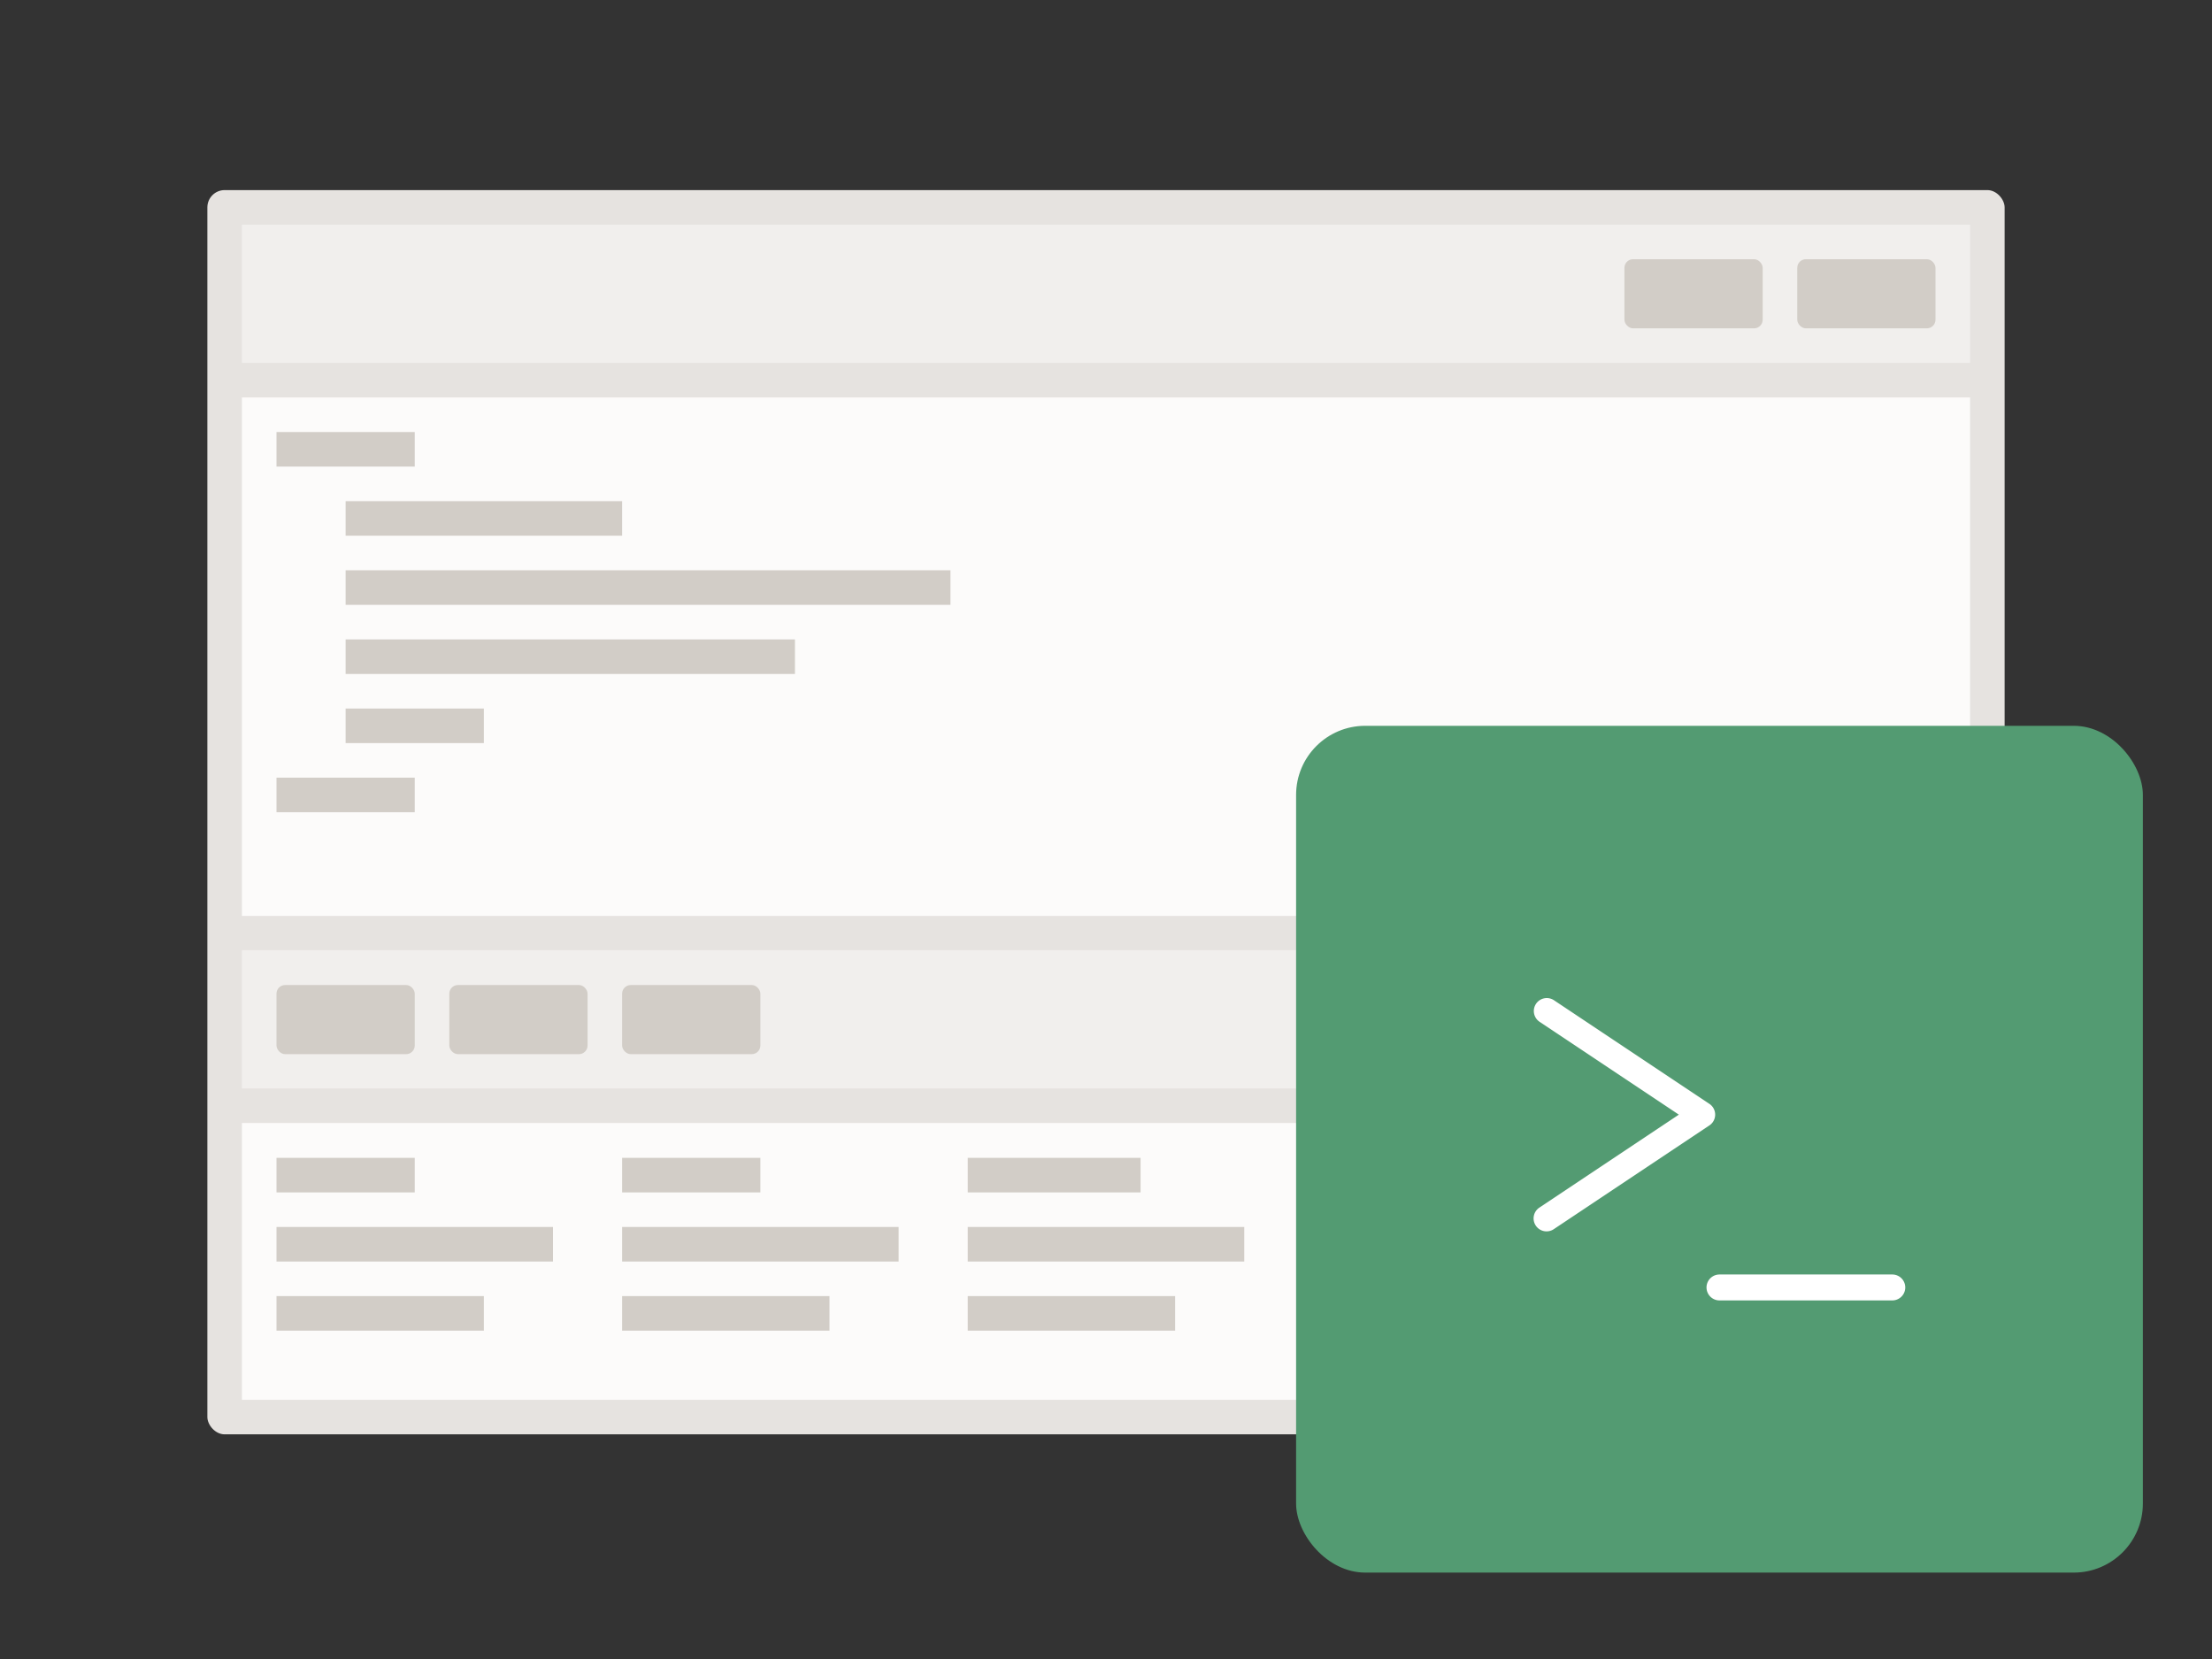 <svg viewBox="0 0 128 96" xmlns="http://www.w3.org/2000/svg" xmlns:xlink="http://www.w3.org/1999/xlink"><rect x="0" y="0" width="128" height="96" fill="#333333" stroke="none"/><symbol id="a" viewBox="0 0 49 49"><path d="M0 0h49v49H0z" fill="none"/><path d="M24.25 22.5a.749.749 0 00-.334-.624l-9-6a.75.75 0 00-.832 1.248l8.064 5.376-8.064 5.376a.75.75 0 10.832 1.248l9-6a.749.749 0 00.334-.624zm10.25 9.25h-10a.75.75 0 000 1.5h10a.75.75 0 000-1.5z" fill="#fff"/></symbol><rect fill="#e6e3e0" height="72" rx="1" width="104" x="12" y="11"/><path d="M14 23h100v30H14z" fill="#fcfbfa"/><path d="M16 25h8v2h-8zm4 4h16v2H20zm-4 16h8v2h-8zm4-12h35v2H20zm0 8h8v2h-8zm0-4h26v2H20z" fill="#d2cdc7"/><path d="M14 13h100v8H14z" fill="#f1efed"/><path d="M14 64.984h100V81H14z" fill="#fcfbfa"/><path d="M14 54.984h101v8H14z" fill="#f1efed"/><g fill="#d2cdc7"><rect height="4" rx=".5" width="8" x="104" y="15"/><rect height="4" rx=".5" width="8" x="94" y="15"/><rect height="4" rx=".5" width="8" x="16" y="57"/><path d="M16 67h8v2h-8zm0 4h16v2H16zm0 4h12v2H16zm20-8h8v2h-8zm0 4h16v2H36zm0 4h12v2H36zm20 0h12v2H56zm0-4h16v2H56zm0-4h10v2H56z"/><rect height="4" rx=".5" width="8" x="26" y="57"/><rect height="4" rx=".5" width="8" x="36" y="57"/></g><rect fill="#539b72" height="49" rx="4" width="49" x="75" y="42"/><use height="49" transform="translate(75 42)" width="49" xlink:href="#a"/></svg>